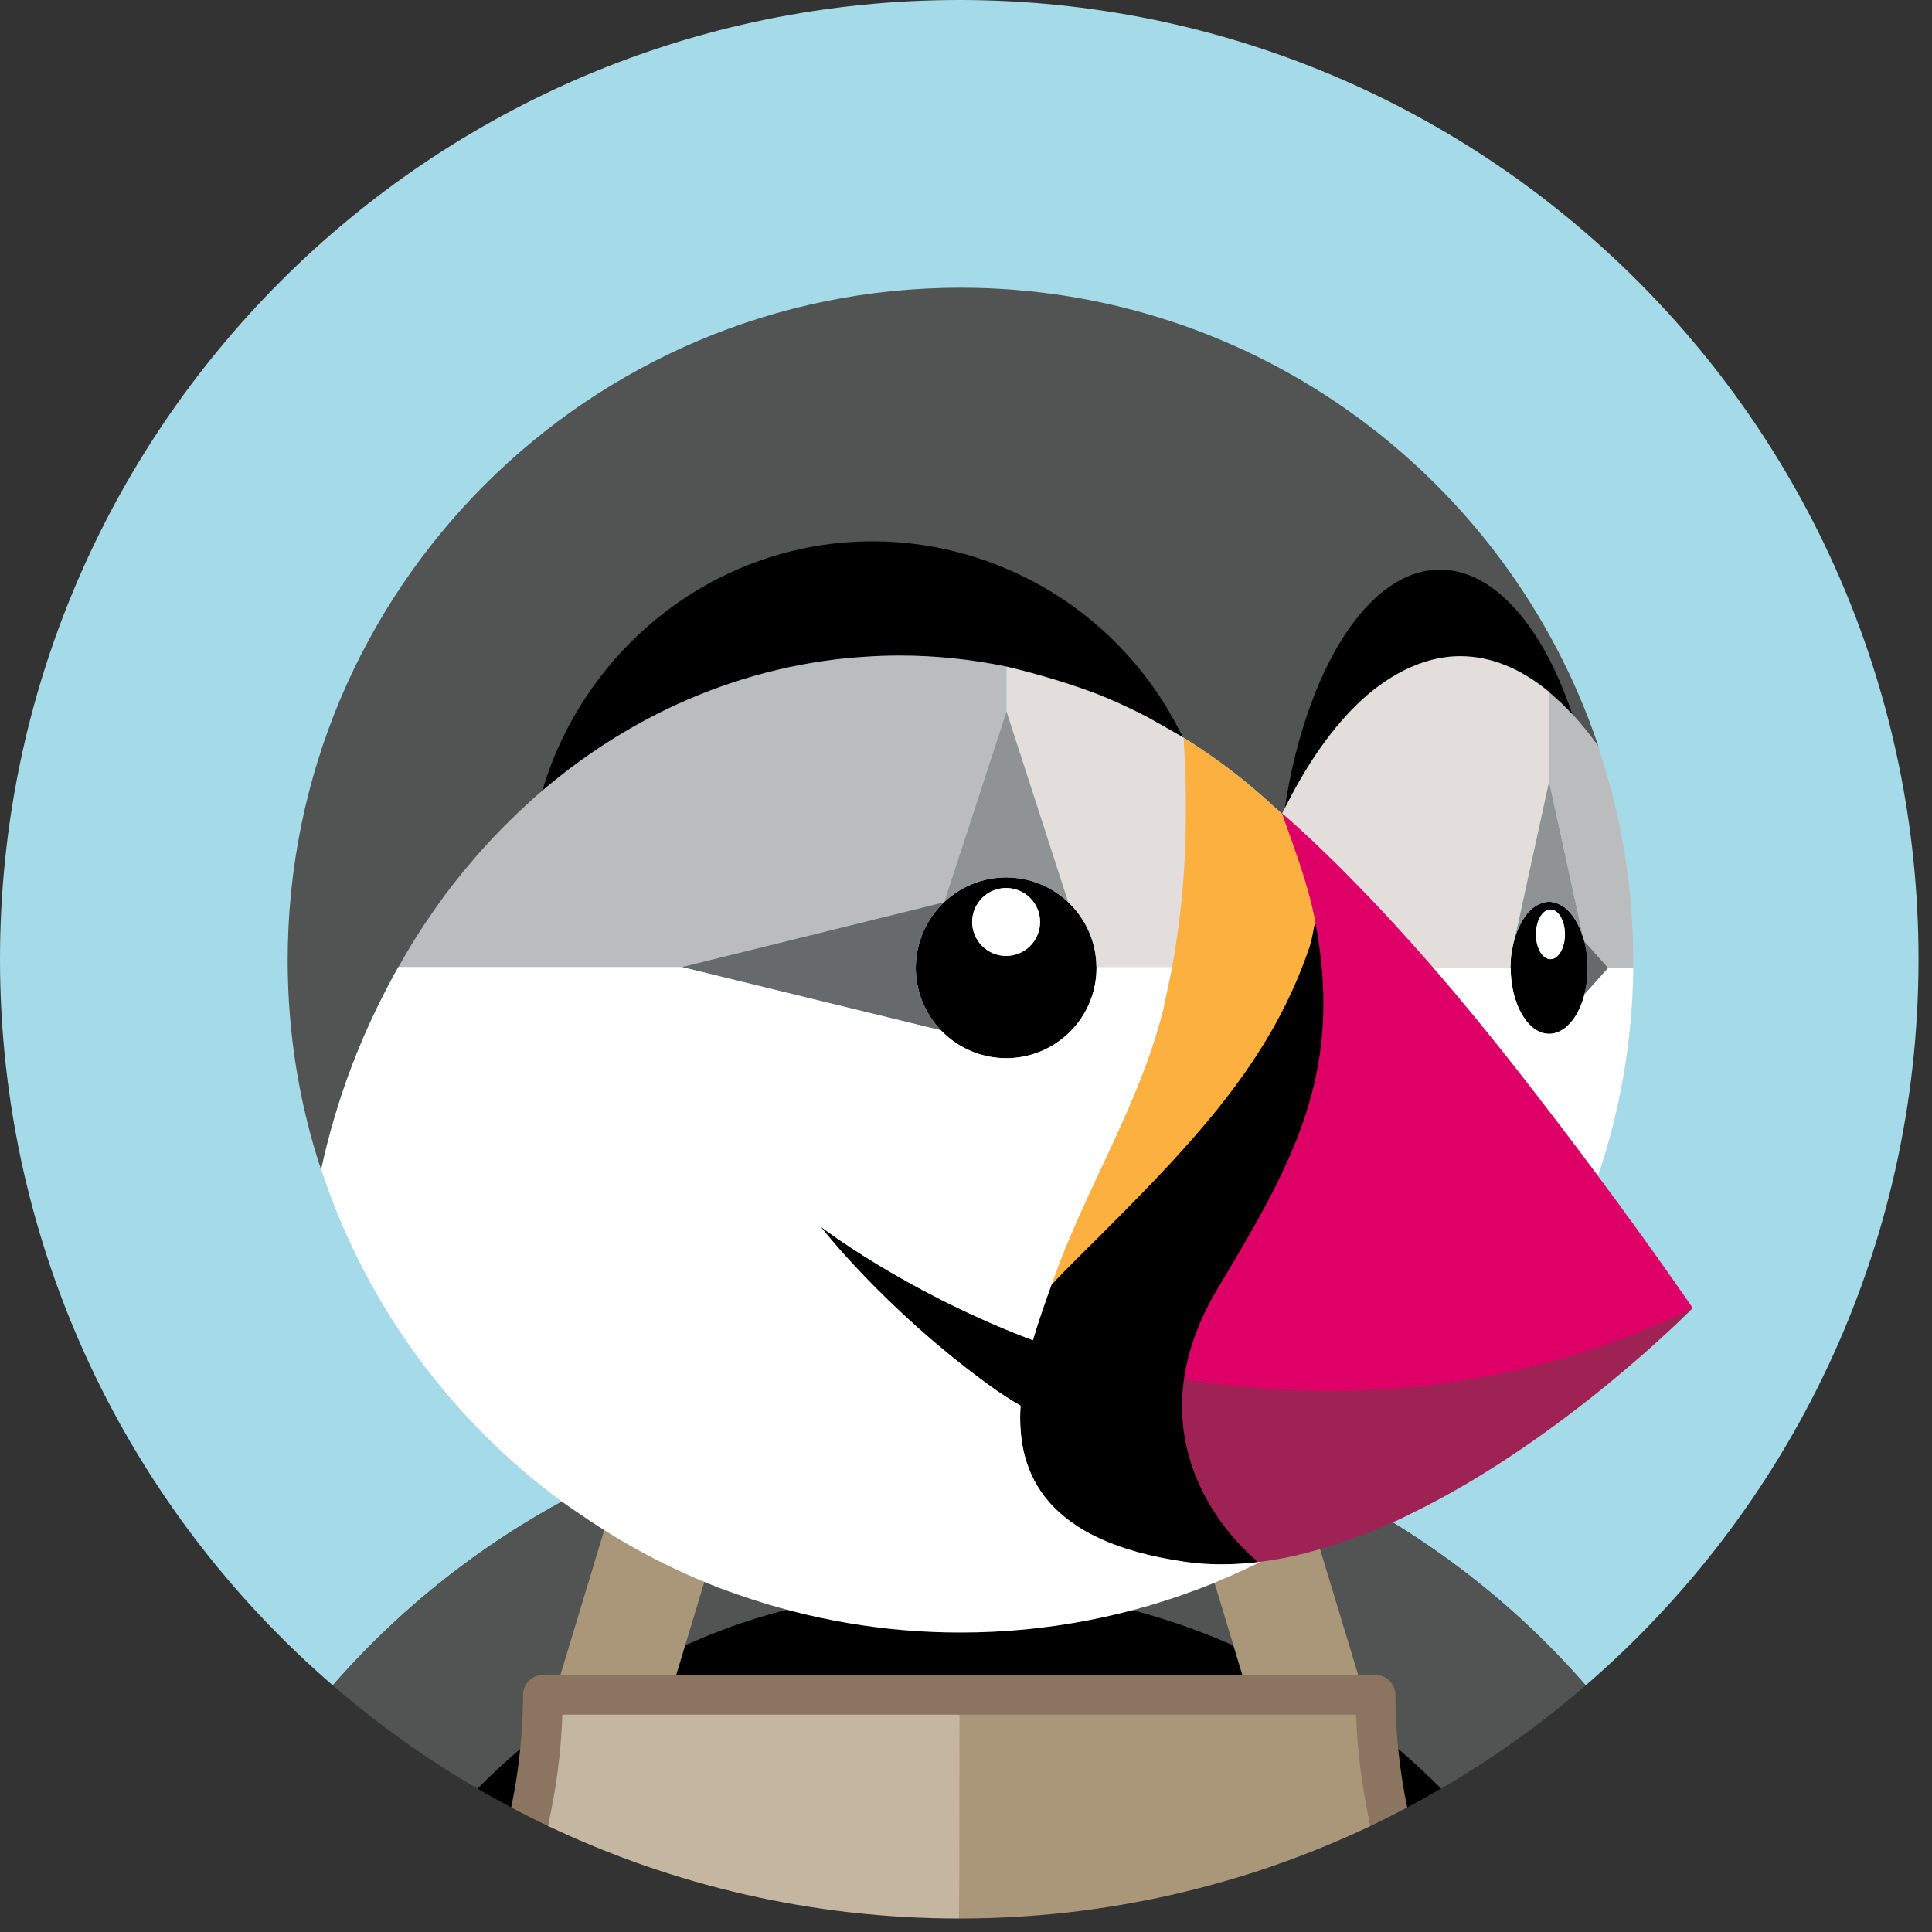 <svg width="50" height="50" viewBox="0 0 50 50" fill="none" xmlns="http://www.w3.org/2000/svg">
<rect x="0" y="0" width="50" height="50" fill="#333333" stroke="none"/>
<path d="M16.094 38.095C16.49 37.918 16.892 37.756 17.297 37.604C17.755 37.431 18.216 37.27 18.684 37.129C19.266 36.954 19.853 36.795 20.448 36.669C21.25 36.498 22.062 36.373 22.879 36.293C22.417 37.741 21.912 39.175 21.364 40.593C21.387 40.869 21.401 41.147 21.408 41.424C22.533 41.202 23.678 41.089 24.825 41.089C25.995 41.089 27.137 41.206 28.243 41.424C28.25 41.147 28.264 40.869 28.287 40.593C27.739 39.175 27.234 37.741 26.772 36.293C27.59 36.372 28.401 36.498 29.203 36.669C29.798 36.795 30.385 36.954 30.967 37.129C31.435 37.27 31.896 37.431 32.354 37.604C32.759 37.756 33.161 37.918 33.558 38.095C36.423 39.369 38.976 41.254 41.038 43.617C46.31 39.065 49.651 32.337 49.651 24.825C49.651 11.115 38.536 0 24.825 0C11.115 0 0 11.115 0 24.825C0 32.337 3.341 39.064 8.613 43.617C10.675 41.253 13.228 39.369 16.094 38.095Z" fill="#A5DBE8"/>
<path d="M33.561 38.095L35.102 43.394L35.539 43.415C35.823 43.415 36.022 43.489 36.022 43.773C36.022 44.245 36.047 44.775 36.092 45.238C36.476 45.564 36.944 45.931 37.298 46.289C38.626 45.516 39.879 44.621 41.041 43.617C38.98 41.254 36.426 39.369 33.561 38.095ZM30.547 38.042L32.357 37.604C31.899 37.432 31.438 37.27 30.97 37.129C30.388 36.954 29.801 36.795 29.206 36.669C28.404 36.498 27.592 36.373 26.775 36.293C27.237 37.741 27.742 39.175 28.29 40.593C28.267 40.869 28.253 41.147 28.246 41.424C29.529 41.677 30.789 42.117 31.955 42.632L30.547 38.042Z" fill="#525353"/>
<path d="M12.355 46.289C12.644 46.457 12.935 46.62 13.231 46.777C13.334 46.279 13.5 45.59 13.55 45.078C13.166 45.404 12.71 45.931 12.355 46.289ZM31.921 42.586C30.742 42.064 29.508 41.674 28.243 41.424C27.117 41.202 25.973 41.09 24.825 41.089C23.655 41.089 22.513 41.206 21.407 41.424C20.125 41.677 18.788 42.06 17.622 42.576L17.498 43.348H32.152L31.921 42.586Z" fill="black"/>
<path d="M13.506 45.225C13.551 44.763 13.584 44.35 13.584 43.878C13.584 43.595 13.778 43.413 14.062 43.413L14.527 43.397L16.094 38.095C13.228 39.369 10.675 41.253 8.613 43.617C9.776 44.621 11.029 45.516 12.357 46.289C12.711 45.931 13.081 45.589 13.464 45.263" fill="#525353"/>
<path d="M36.277 46.169C36.377 46.673 36.4 46.773 36.418 46.777C36.713 46.62 37.005 46.457 37.293 46.288C36.935 45.927 36.562 45.581 36.174 45.251L36.277 46.169Z" fill="black"/>
<path d="M31.922 42.586L32.153 43.348H35.15L33.558 38.095C33.162 37.919 32.761 37.755 32.355 37.604L30.545 38.042L31.922 42.586Z" fill="#AA9678"/>
<path d="M14.553 44.409C14.569 44.398 14.585 44.387 14.6 44.375H14.555C14.555 44.386 14.553 44.398 14.553 44.409Z" fill="#C4B6A1"/>
<path d="M35.096 44.375H35.051L35.098 44.409C35.098 44.398 35.097 44.386 35.096 44.375Z" fill="#AA9678"/>
<path d="M35.042 44.299L24.803 44.31L24.824 49.651C28.635 49.651 32.244 48.79 35.471 47.255C35.26 46.33 35.239 45.333 35.204 44.363C35.189 44.352 35.042 44.299 35.042 44.299Z" fill="#AA9678"/>
<path d="M24.81 44.332C24.81 44.332 14.514 44.319 14.498 44.331C14.464 45.301 14.264 46.452 14.18 47.255C17.406 48.79 21.015 49.651 24.826 49.651L24.832 44.35L24.81 44.332Z" fill="#C4B6A1"/>
<path d="M32.506 40.373L32.511 40.389L32.506 40.373C32.506 40.373 32.254 40.173 31.934 39.805C32.254 40.173 32.506 40.373 32.506 40.373Z" fill="#AA9678"/>
<path d="M40.09 17.911V17.912V17.911ZM41.089 25.058L41.089 25.051L41.089 25.058Z" fill="white"/>
<path d="M41.061 24.664C41.062 24.671 41.064 24.677 41.065 24.683C41.065 24.687 41.066 24.691 41.067 24.695V24.696C41.079 24.791 41.083 24.89 41.085 24.99C41.086 25.009 41.089 25.026 41.089 25.044L41.089 25.051L41.089 25.058C41.089 25.078 41.085 25.097 41.085 25.116C41.084 25.212 41.078 25.309 41.067 25.404V25.406L41.064 25.42C41.064 25.427 41.061 25.434 41.06 25.442C41.047 25.541 41.029 25.639 41.005 25.735L41.004 25.737V25.737L41.008 25.733L41.009 25.729V25.729L41.659 25.049L41.004 24.363L41.004 24.364C41.029 24.46 41.047 24.561 41.061 24.664Z" fill="#676A6A"/>
<path d="M41.059 25.442C41.061 25.429 41.064 25.417 41.066 25.404C41.077 25.311 41.081 25.214 41.084 25.116C41.084 25.094 41.087 25.073 41.087 25.051C41.087 25.03 41.084 25.011 41.084 24.99C41.083 24.892 41.077 24.794 41.065 24.697C41.064 24.685 41.061 24.675 41.06 24.664C41.046 24.563 41.027 24.463 41.003 24.364C40.994 24.331 40.982 24.301 40.972 24.269C40.913 24.075 40.833 23.903 40.738 23.761C40.702 23.706 40.662 23.655 40.619 23.605C40.58 23.562 40.537 23.522 40.491 23.486C40.474 23.473 40.456 23.464 40.438 23.453C40.385 23.418 40.327 23.39 40.266 23.37C40.209 23.351 40.149 23.34 40.088 23.339C40.027 23.339 39.968 23.352 39.91 23.37C39.849 23.39 39.792 23.418 39.738 23.453C39.721 23.464 39.703 23.473 39.686 23.486C39.606 23.548 39.536 23.622 39.477 23.705C39.464 23.723 39.451 23.742 39.438 23.761C39.343 23.903 39.263 24.075 39.204 24.269L39.197 24.293C39.171 24.382 39.151 24.476 39.134 24.572C39.129 24.602 39.122 24.63 39.118 24.66C39.102 24.768 39.094 24.881 39.093 24.996C39.092 25.012 39.09 25.027 39.09 25.043H39.094C39.094 25.988 39.541 26.755 40.093 26.755C40.188 26.755 40.279 26.73 40.366 26.688C40.419 26.662 40.468 26.631 40.513 26.595C40.532 26.579 40.55 26.561 40.568 26.544C40.612 26.503 40.654 26.457 40.694 26.405C40.721 26.369 40.748 26.332 40.773 26.292C40.79 26.266 40.804 26.238 40.819 26.21C40.847 26.159 40.874 26.105 40.897 26.048C40.906 26.028 40.916 26.008 40.924 25.986C40.954 25.907 40.981 25.823 41.003 25.735C41.027 25.642 41.045 25.543 41.059 25.442ZM40.124 24.823C39.917 24.823 39.749 24.535 39.749 24.181C39.749 23.827 39.917 23.539 40.124 23.539C40.331 23.539 40.499 23.827 40.499 24.181C40.499 24.535 40.331 24.823 40.124 24.823Z" fill="black"/>
<path d="M40.127 23.539C39.92 23.539 39.752 23.827 39.752 24.181C39.752 24.535 39.92 24.823 40.127 24.823C40.334 24.823 40.501 24.535 40.501 24.181C40.501 23.827 40.334 23.539 40.127 23.539Z" fill="white"/>
<path d="M39.207 24.27C39.266 24.075 39.346 23.904 39.441 23.761C39.454 23.741 39.467 23.724 39.48 23.705C39.539 23.622 39.609 23.548 39.689 23.486C39.706 23.473 39.724 23.464 39.741 23.453C39.794 23.418 39.852 23.39 39.913 23.37C39.971 23.352 40.03 23.339 40.091 23.339C40.152 23.339 40.211 23.352 40.269 23.37C40.33 23.39 40.388 23.418 40.441 23.453C40.459 23.464 40.477 23.473 40.494 23.486C40.538 23.52 40.581 23.561 40.622 23.606C40.665 23.655 40.705 23.706 40.741 23.761C40.836 23.903 40.916 24.075 40.975 24.269V24.27L40.091 20.221L39.207 24.27H39.207Z" fill="#909393"/>
<path d="M28.377 25.013C28.376 24.932 28.371 24.851 28.361 24.772C28.361 24.771 28.361 24.77 28.361 24.769C28.352 24.691 28.339 24.614 28.322 24.538L28.32 24.533C28.304 24.458 28.284 24.385 28.26 24.313L28.258 24.308C28.234 24.236 28.207 24.166 28.176 24.097C28.175 24.095 28.174 24.094 28.174 24.093C27.928 23.544 27.48 23.111 26.925 22.882L26.918 22.88C26.783 22.825 26.642 22.782 26.499 22.753C26.496 22.753 26.492 22.753 26.488 22.752C26.341 22.723 26.191 22.708 26.04 22.708C25.889 22.708 25.742 22.723 25.599 22.751L25.584 22.753C25.442 22.781 25.305 22.823 25.173 22.876L25.163 22.88C25.029 22.934 24.901 23 24.781 23.078C24.66 23.156 24.546 23.244 24.442 23.342L24.439 23.35L24.431 23.352C24.264 23.511 24.121 23.694 24.006 23.894L24.002 23.901C23.967 23.963 23.935 24.027 23.906 24.092C23.903 24.099 23.899 24.105 23.896 24.113C23.87 24.173 23.847 24.235 23.826 24.298C23.822 24.311 23.816 24.322 23.812 24.334C23.794 24.393 23.779 24.453 23.764 24.514C23.76 24.531 23.755 24.548 23.751 24.565C23.739 24.625 23.73 24.686 23.722 24.747C23.72 24.766 23.716 24.784 23.714 24.803C23.689 25.035 23.7 25.27 23.746 25.499C23.746 25.502 23.746 25.505 23.747 25.508C23.776 25.654 23.819 25.795 23.875 25.93C23.875 25.932 23.876 25.934 23.877 25.935C23.989 26.206 24.15 26.453 24.353 26.665C24.512 26.831 24.695 26.973 24.897 27.086L24.899 27.088C24.962 27.123 25.027 27.155 25.093 27.185C25.099 27.187 25.104 27.19 25.11 27.192C25.171 27.219 25.234 27.242 25.298 27.264C25.309 27.267 25.32 27.272 25.33 27.276C25.389 27.294 25.45 27.309 25.511 27.323C25.528 27.327 25.544 27.333 25.56 27.336C25.619 27.349 25.68 27.357 25.742 27.365C25.76 27.367 25.778 27.371 25.797 27.373C26.343 27.431 26.892 27.294 27.348 26.986C27.596 26.818 27.811 26.604 27.979 26.355C28.24 25.968 28.379 25.513 28.379 25.047C28.379 25.041 28.378 25.036 28.378 25.031C28.378 25.025 28.377 25.019 28.377 25.013ZM26.04 24.739C25.924 24.739 25.81 24.716 25.704 24.672C25.597 24.628 25.5 24.563 25.419 24.482C25.337 24.4 25.272 24.303 25.228 24.197C25.184 24.09 25.161 23.976 25.161 23.86C25.161 23.745 25.184 23.631 25.228 23.524C25.272 23.418 25.337 23.321 25.419 23.239C25.5 23.157 25.597 23.093 25.704 23.049C25.81 23.004 25.925 22.982 26.04 22.982C26.273 22.982 26.497 23.074 26.661 23.239C26.826 23.404 26.919 23.628 26.919 23.86C26.919 24.094 26.826 24.317 26.661 24.482C26.497 24.647 26.273 24.739 26.04 24.739Z" fill="black"/>
<path d="M26.037 22.982C25.804 22.982 25.58 23.074 25.416 23.239C25.251 23.404 25.158 23.627 25.158 23.86C25.158 24.093 25.251 24.317 25.416 24.482C25.58 24.646 25.804 24.739 26.037 24.739C26.27 24.739 26.493 24.646 26.658 24.482C26.823 24.317 26.915 24.093 26.915 23.86C26.915 23.627 26.823 23.404 26.658 23.239C26.493 23.074 26.27 22.982 26.037 22.982Z" fill="white"/>
<path d="M24.426 23.352L24.434 23.35L24.437 23.342L26.048 18.416V17.263L26.048 17.25C25.139 17.061 24.212 16.966 23.284 16.965C22.969 16.965 22.656 16.978 22.346 16.999C22.3 17.002 22.255 17.005 22.209 17.008C20.593 17.131 19 17.552 17.526 18.226C16.262 18.803 15.087 19.563 14.031 20.465V20.465L14.029 20.467C13.746 20.709 13.473 20.961 13.208 21.223C13.159 21.271 13.108 21.319 13.059 21.369C12.809 21.62 12.568 21.88 12.334 22.148C12.284 22.206 12.234 22.266 12.184 22.325C11.949 22.601 11.722 22.884 11.505 23.175C11.487 23.199 11.47 23.225 11.452 23.249C11.246 23.531 11.048 23.819 10.859 24.112C10.822 24.169 10.784 24.226 10.748 24.284C10.595 24.526 10.452 24.776 10.31 25.026H17.649L24.426 23.352Z" fill="#BBBCBD"/>
<path d="M30.624 22.798C30.639 22.606 30.651 22.414 30.661 22.221C30.674 21.961 30.683 21.7 30.689 21.44C30.692 21.238 30.692 21.035 30.691 20.833C30.691 20.774 30.692 20.716 30.692 20.657C30.686 20.135 30.666 19.613 30.634 19.092L30.63 19.089L30.628 19.085C30.434 18.974 30.24 18.863 30.045 18.752L30.032 18.745L29.88 18.659L29.877 18.657L29.772 18.598L29.751 18.587C29.726 18.572 29.7 18.558 29.674 18.545C29.337 18.37 28.993 18.208 28.643 18.06C27.808 17.708 26.684 17.399 26.051 17.25V18.416L27.648 23.35L27.649 23.354C27.814 23.512 27.956 23.692 28.07 23.891V23.891C28.107 23.956 28.141 24.024 28.172 24.093C28.173 24.094 28.173 24.095 28.174 24.097C28.205 24.166 28.232 24.236 28.256 24.308L28.258 24.313C28.281 24.385 28.302 24.458 28.318 24.533L28.32 24.538C28.337 24.614 28.349 24.691 28.359 24.769C28.359 24.77 28.359 24.771 28.359 24.772C28.369 24.851 28.374 24.932 28.375 25.013L28.381 25.026H30.336C30.467 24.309 30.562 23.585 30.619 22.858C30.62 22.838 30.622 22.818 30.624 22.798Z" fill="#E3DDDB"/>
<path d="M33.18 21.053C33.178 21.056 33.177 21.059 33.176 21.062L33.18 21.053" fill="#FCB03F"/>
<path d="M24.438 23.342C24.543 23.244 24.656 23.155 24.777 23.077C24.898 23 25.025 22.934 25.158 22.88C25.162 22.878 25.165 22.877 25.169 22.876C25.301 22.822 25.439 22.781 25.579 22.753L25.595 22.751C25.74 22.723 25.887 22.708 26.035 22.708C26.189 22.708 26.339 22.723 26.484 22.752C26.488 22.753 26.491 22.753 26.495 22.753C26.64 22.783 26.783 22.826 26.92 22.882C27.19 22.993 27.436 23.153 27.647 23.354L27.645 23.35L26.048 18.416L24.438 23.342Z" fill="#909393"/>
<path d="M23.874 25.93C23.818 25.794 23.776 25.652 23.747 25.508C23.746 25.505 23.746 25.502 23.745 25.499C23.7 25.27 23.689 25.035 23.713 24.803C23.715 24.784 23.72 24.766 23.722 24.747C23.73 24.686 23.738 24.625 23.751 24.565C23.755 24.548 23.76 24.531 23.764 24.514C23.778 24.453 23.793 24.393 23.812 24.334C23.816 24.322 23.821 24.311 23.825 24.298C23.847 24.235 23.869 24.173 23.896 24.113C23.899 24.105 23.903 24.099 23.906 24.092C23.935 24.027 23.967 23.963 24.002 23.901L24.006 23.894C24.12 23.694 24.263 23.511 24.43 23.352L17.654 25.026H17.641L24.353 26.665C24.15 26.453 23.988 26.206 23.877 25.935C23.875 25.934 23.875 25.932 23.874 25.93Z" fill="#676A6A"/>
<path d="M39.119 24.66C39.123 24.63 39.129 24.602 39.135 24.572C39.151 24.476 39.172 24.382 39.198 24.293C39.201 24.283 39.202 24.271 39.205 24.261L40.089 20.212L40.089 17.904C39.366 17.307 38.593 16.981 37.787 16.981C36.77 16.981 35.821 17.543 35.111 18.237C34.334 18.997 33.734 19.953 33.249 20.917C33.227 20.961 33.204 21.004 33.182 21.049C33.331 21.178 33.479 21.31 33.625 21.443C33.955 21.746 34.279 22.055 34.598 22.37C34.747 22.517 34.892 22.667 35.039 22.816C35.194 22.974 35.349 23.132 35.502 23.292C35.782 23.586 36.057 23.883 36.329 24.184C36.562 24.441 36.792 24.7 37.02 24.962L37.02 24.962C37.059 25.002 37.085 25.031 37.096 25.043H39.09C39.09 25.027 39.093 25.012 39.093 24.996C39.095 24.881 39.103 24.768 39.119 24.66ZM33.181 21.059L33.179 21.053L33.176 21.06L33.184 21.069C33.184 21.065 33.182 21.062 33.181 21.059Z" fill="#E3DDDB"/>
<path d="M9.11 27.574L9.128 27.53C9.396 26.835 9.705 26.157 10.053 25.498C10.107 25.396 10.159 25.293 10.215 25.192C10.246 25.136 10.281 25.082 10.312 25.026C10.454 24.776 10.597 24.527 10.75 24.284C10.786 24.226 10.824 24.169 10.861 24.112C11.05 23.819 11.248 23.531 11.454 23.249C11.472 23.225 11.489 23.199 11.507 23.175C11.724 22.884 11.95 22.601 12.186 22.325C12.236 22.266 12.286 22.207 12.336 22.148C12.569 21.881 12.811 21.62 13.061 21.369C13.11 21.319 13.161 21.271 13.21 21.223C13.475 20.961 13.748 20.709 14.031 20.467L14.033 20.465C15.148 16.729 18.75 14.433 22.788 14.433C24.413 14.433 26.029 14.901 27.415 15.749C28.835 16.618 29.804 17.467 30.556 18.951L30.568 18.974C30.587 19.011 30.608 19.047 30.627 19.085L30.629 19.089L30.633 19.092C31.265 19.483 31.866 19.92 32.433 20.4C32.624 20.561 32.811 20.726 32.994 20.895C33.054 20.951 33.117 21.003 33.176 21.06C33.178 21.058 33.179 21.055 33.18 21.053C33.181 21.052 33.181 21.05 33.182 21.049C33.203 21.006 33.223 20.964 33.244 20.922C33.813 17.331 35.621 15.372 37.489 15.372C38.898 15.372 39.921 16.212 40.695 18.473L40.703 18.497L40.705 18.5C40.933 18.749 41.145 19.011 41.342 19.285L41.342 19.285C41.346 19.29 41.35 19.295 41.354 19.301L41.354 19.301L41.354 19.301C41.365 19.334 41.375 19.367 41.385 19.4V19.4L41.356 19.282C39.032 12.4 32.523 7.446 24.857 7.446C15.241 7.446 7.445 15.241 7.445 24.857C7.445 26.753 7.748 28.578 8.311 30.276L8.313 30.266C8.511 29.35 8.777 28.45 9.11 27.574Z" fill="#525353"/>
<path d="M41.618 25.049L41.011 25.729V25.729L41.009 25.733C40.986 25.823 40.958 25.906 40.927 25.986C40.918 26.008 40.909 26.028 40.9 26.048C40.877 26.104 40.851 26.158 40.822 26.21C40.807 26.238 40.792 26.266 40.776 26.292C40.751 26.332 40.724 26.369 40.697 26.405C40.658 26.455 40.617 26.501 40.571 26.544C40.553 26.561 40.535 26.579 40.516 26.595C40.471 26.631 40.422 26.662 40.369 26.688C40.282 26.73 40.191 26.755 40.096 26.755C39.544 26.755 39.097 25.988 39.097 25.043H37.092L37.093 25.044C37.47 25.48 37.84 25.92 38.205 26.365C38.556 26.794 38.902 27.226 39.243 27.661L39.294 27.725C39.618 28.138 39.939 28.554 40.257 28.972L40.349 29.093C40.687 29.537 41.023 29.984 41.356 30.432C41.943 28.695 42.251 26.876 42.269 25.043L41.706 25.021L41.618 25.049Z" fill="white"/>
<path d="M22.21 17.008C22.256 17.005 22.301 17.002 22.346 16.999C22.658 16.977 22.971 16.965 23.285 16.965C24.229 16.965 25.151 17.066 26.048 17.25H26.049C26.682 17.399 27.806 17.708 28.64 18.06C28.991 18.208 29.335 18.37 29.672 18.545L29.749 18.587L29.769 18.598C29.801 18.616 29.835 18.634 29.875 18.657L29.877 18.659L30.029 18.745L30.043 18.752C30.257 18.874 30.495 19.01 30.586 19.062L30.609 19.076L30.625 19.085C30.607 19.047 30.585 19.011 30.566 18.973L30.555 18.951C29.803 17.467 28.645 16.194 27.224 15.325C25.839 14.477 24.223 14.009 22.597 14.009C18.559 14.009 15.147 16.729 14.031 20.465C15.087 19.563 16.262 18.803 17.526 18.226C19.001 17.552 20.593 17.131 22.21 17.008Z" fill="black"/>
<path d="M41.354 19.301L41.354 19.301L41.354 19.301C41.35 19.295 41.346 19.29 41.342 19.285L41.342 19.285C41.145 19.011 40.933 18.749 40.705 18.5L40.699 18.493C40.602 18.388 40.502 18.285 40.398 18.186C40.36 18.149 40.32 18.117 40.282 18.082C40.218 18.024 40.155 17.964 40.09 17.911V20.221L40.974 24.27V24.27C40.984 24.301 40.995 24.331 41.004 24.363L41.616 25.049L41.622 25.043H42.263C42.264 24.983 42.268 24.925 42.268 24.865V24.864C42.268 23.007 41.97 21.163 41.385 19.4V19.4C41.375 19.367 41.365 19.334 41.354 19.301Z" fill="#BBBCBD"/>
<path d="M35.111 18.237C35.821 17.543 36.77 16.981 37.788 16.981C38.593 16.981 39.367 17.307 40.089 17.904L40.089 17.911V17.912V17.911C40.154 17.964 40.218 18.024 40.281 18.082C40.32 18.117 40.359 18.149 40.398 18.186C40.501 18.285 40.601 18.388 40.699 18.493L40.704 18.5C40.704 18.499 40.703 18.498 40.702 18.497L40.702 18.497L40.694 18.473C39.921 16.212 38.673 14.743 37.265 14.743C35.397 14.743 33.812 17.331 33.243 20.922L33.249 20.917C33.734 19.953 34.334 18.997 35.111 18.237ZM32.586 40.31C32.586 40.31 32.334 40.11 32.015 39.743C31.866 39.573 31.728 39.394 31.6 39.208C31.559 39.149 31.519 39.087 31.479 39.023C31.358 38.832 31.262 38.6 31.155 38.37C31.032 38.104 31.032 37.927 30.962 37.679C30.91 37.496 30.868 37.311 30.838 37.124C30.789 36.821 30.769 36.514 30.779 36.207C30.785 36.029 30.803 35.846 30.829 35.66C30.856 35.474 30.892 35.291 30.937 35.109C31.078 34.546 31.322 33.946 31.701 33.313L31.798 33.096C31.922 32.89 31.95 32.899 32.068 32.7C33.728 29.896 34.625 27.777 34.186 24.513C34.138 24.179 34.084 23.845 34.023 23.513C33.984 23.754 33.944 23.994 33.901 24.234C33.885 24.309 33.84 24.39 33.823 24.44C33.101 26.576 31.965 28.146 30.331 29.92C30.104 30.166 29.873 30.41 29.64 30.65C29.224 31.081 28.803 31.507 28.379 31.928C28.202 32.104 28.021 32.283 27.838 32.465C27.669 32.632 27.46 32.988 27.209 33.251C27.055 33.683 26.88 34.171 26.731 34.684C26.664 34.658 26.601 34.636 26.532 34.609C23.358 33.381 21.232 31.741 21.232 31.741C21.232 31.741 22.868 33.87 25.623 35.869C25.876 36.053 26.139 36.223 26.41 36.379C26.297 38.178 27.09 39.905 30.673 40.42C31.278 40.507 31.899 40.503 32.523 40.433C32.517 40.414 32.558 40.414 32.555 40.404C32.551 40.394 32.588 40.366 32.588 40.366" fill="black"/>
<path d="M30.669 35.679C33.85 36.192 38.557 36.108 43.443 33.82C43.561 33.765 43.69 33.91 43.808 33.852C43.808 33.852 40.469 37.263 36.48 39.191C36.364 39.248 36.249 39.308 36.131 39.361C35.745 39.537 35.353 39.691 34.96 39.832C34.188 40.11 33.406 40.32 32.63 40.417C32.594 40.422 32.559 40.429 32.523 40.432C32.518 40.418 32.513 40.403 32.508 40.389L32.503 40.372C32.503 40.372 32.251 40.173 31.932 39.805C31.783 39.635 31.645 39.457 31.517 39.27C31.339 39.012 31.183 38.739 31.052 38.454C30.94 38.214 30.848 37.965 30.775 37.71C30.638 37.231 30.576 36.735 30.592 36.238C30.599 36.054 30.616 35.872 30.642 35.691L30.669 35.679Z" fill="#9F2254"/>
<path d="M28.392 32.058C28.817 31.636 29.237 31.21 29.654 30.78C29.887 30.539 30.117 30.295 30.344 30.049C31.978 28.276 33.178 26.616 33.9 24.481C33.916 24.43 33.934 24.363 33.95 24.288L33.958 24.253C33.975 24.174 33.991 24.085 34.008 23.985C34.014 23.916 34.23 23.777 34.236 23.713C34.055 22.783 33.638 21.806 33.183 21.059C33.184 21.062 33.185 21.065 33.186 21.069L33.177 21.06C33.118 21.003 33.055 20.951 32.995 20.895C32.812 20.726 32.625 20.561 32.434 20.4C31.867 19.92 31.265 19.483 30.634 19.092C30.666 19.614 30.686 20.136 30.692 20.657C30.692 20.716 30.691 20.774 30.691 20.833C30.692 21.035 30.692 21.238 30.688 21.44C30.683 21.701 30.674 21.961 30.661 22.221C30.651 22.414 30.639 22.606 30.624 22.798C30.622 22.818 30.62 22.838 30.619 22.858C30.561 23.585 30.467 24.309 30.336 25.026L30.106 26.112C29.627 28.057 28.653 29.821 27.852 31.642C27.639 32.125 27.438 32.613 27.261 33.111L27.211 33.251C27.421 33.029 27.635 32.81 27.851 32.594C28.035 32.412 28.215 32.234 28.392 32.058Z" fill="#FCB03F"/>
<path d="M17.883 42.516C19.049 42.001 20.127 41.677 21.409 41.424C21.403 41.147 21.389 40.869 21.366 40.593C21.914 39.175 22.419 37.741 22.88 36.293C22.064 36.373 21.252 36.498 20.449 36.669C19.855 36.795 19.268 36.954 18.686 37.129C18.218 37.27 17.756 37.432 17.299 37.604L19.109 38.042L17.652 42.612L17.883 42.516Z" fill="#525353"/>
<path d="M40.254 28.972C39.936 28.554 39.615 28.138 39.291 27.725L39.241 27.661C38.895 27.22 38.545 26.783 38.19 26.349C37.829 25.91 37.463 25.474 37.091 25.044C37.067 25.017 37.044 24.989 37.02 24.962C36.713 24.61 36.402 24.262 36.086 23.918C35.893 23.707 35.698 23.499 35.502 23.292C35.349 23.132 35.194 22.974 35.038 22.816C34.892 22.667 34.746 22.517 34.598 22.37C34.279 22.055 33.955 21.746 33.625 21.443C33.479 21.31 33.331 21.178 33.181 21.049C33.18 21.05 33.18 21.052 33.179 21.053C33.494 21.957 33.853 22.873 34.032 23.816C34.079 24.061 34.118 24.3 34.149 24.533C34.587 27.796 33.542 29.927 31.881 32.73C31.759 32.935 31.637 33.14 31.515 33.344C31.135 33.977 30.892 34.577 30.751 35.14C30.705 35.322 30.669 35.505 30.643 35.691C33.9 36.216 38.797 36.314 43.808 33.852C43.808 33.852 42.825 32.408 41.347 30.422C41.016 29.977 40.682 29.534 40.347 29.093C40.316 29.052 40.285 29.012 40.254 28.972Z" fill="#DF0067"/>
<path d="M17.476 43.429L19.105 38.042L17.295 37.604C16.89 37.756 16.488 37.918 16.092 38.095L14.479 43.429L16.28 43.458L17.476 43.429Z" fill="#AA9678"/>
<path d="M18.624 41.099C18.783 41.16 18.945 41.215 19.106 41.271C20.954 41.92 22.899 42.251 24.858 42.25C27.087 42.251 29.294 41.823 31.361 40.99C31.467 40.947 31.571 40.9 31.676 40.855C31.847 40.783 32.016 40.708 32.184 40.63C32.334 40.56 32.484 40.491 32.632 40.417C32.597 40.422 32.561 40.429 32.525 40.432C31.901 40.503 31.28 40.507 30.675 40.42C27.092 39.905 26.299 38.178 26.412 36.379C26.141 36.222 25.878 36.052 25.625 35.869C22.87 33.87 21.234 31.741 21.234 31.741C21.234 31.741 23.36 33.381 26.534 34.609C26.602 34.636 26.666 34.658 26.733 34.684C26.882 34.171 27.057 33.683 27.212 33.251L27.262 33.111C27.438 32.613 27.64 32.125 27.852 31.642C28.653 29.82 29.627 28.057 30.107 26.112L30.337 25.026H28.377L28.377 25.026L28.377 25.03L28.377 25.031C28.377 25.036 28.377 25.041 28.377 25.047C28.378 25.513 28.239 25.968 27.978 26.355C27.724 26.73 27.366 27.024 26.949 27.202C26.585 27.356 26.188 27.415 25.795 27.373C25.777 27.371 25.759 27.367 25.74 27.365C25.679 27.357 25.618 27.349 25.559 27.336C25.542 27.333 25.526 27.327 25.51 27.323C25.449 27.309 25.388 27.294 25.329 27.276C25.318 27.272 25.308 27.267 25.297 27.264C25.233 27.242 25.169 27.219 25.108 27.192C25.102 27.19 25.097 27.187 25.092 27.185C25.026 27.155 24.961 27.123 24.898 27.088L24.895 27.086C24.694 26.973 24.511 26.831 24.352 26.665L17.639 25.026H10.314C10.283 25.082 10.248 25.136 10.217 25.192C10.161 25.293 10.108 25.396 10.054 25.498C9.874 25.838 9.705 26.184 9.546 26.535C9.398 26.862 9.259 27.194 9.129 27.53L9.112 27.574C8.779 28.45 8.512 29.35 8.314 30.266C9.468 33.783 11.711 36.806 14.645 38.936C14.73 38.998 14.82 39.053 14.906 39.114C15.403 39.462 15.917 39.785 16.447 40.079C17.148 40.469 17.875 40.81 18.624 41.099Z" fill="white"/>
<path d="M36.186 45.263C36.139 44.797 36.115 44.329 36.113 43.861C36.113 43.725 36.059 43.595 35.963 43.498C35.867 43.402 35.736 43.348 35.6 43.348H14.05C13.914 43.348 13.783 43.402 13.687 43.498C13.59 43.595 13.536 43.725 13.536 43.861C13.536 44.333 13.508 44.8 13.463 45.263C13.413 45.771 13.335 46.277 13.23 46.777C13.543 46.942 13.858 47.103 14.178 47.255C14.393 46.32 14.518 45.367 14.553 44.409C14.554 44.398 14.555 44.386 14.555 44.375H35.094C35.095 44.386 35.096 44.398 35.096 44.409C35.131 45.367 35.257 46.32 35.471 47.255C35.79 47.103 36.106 46.943 36.419 46.777C36.314 46.277 36.237 45.771 36.186 45.263Z" fill="#8B7460"/>
</svg>
